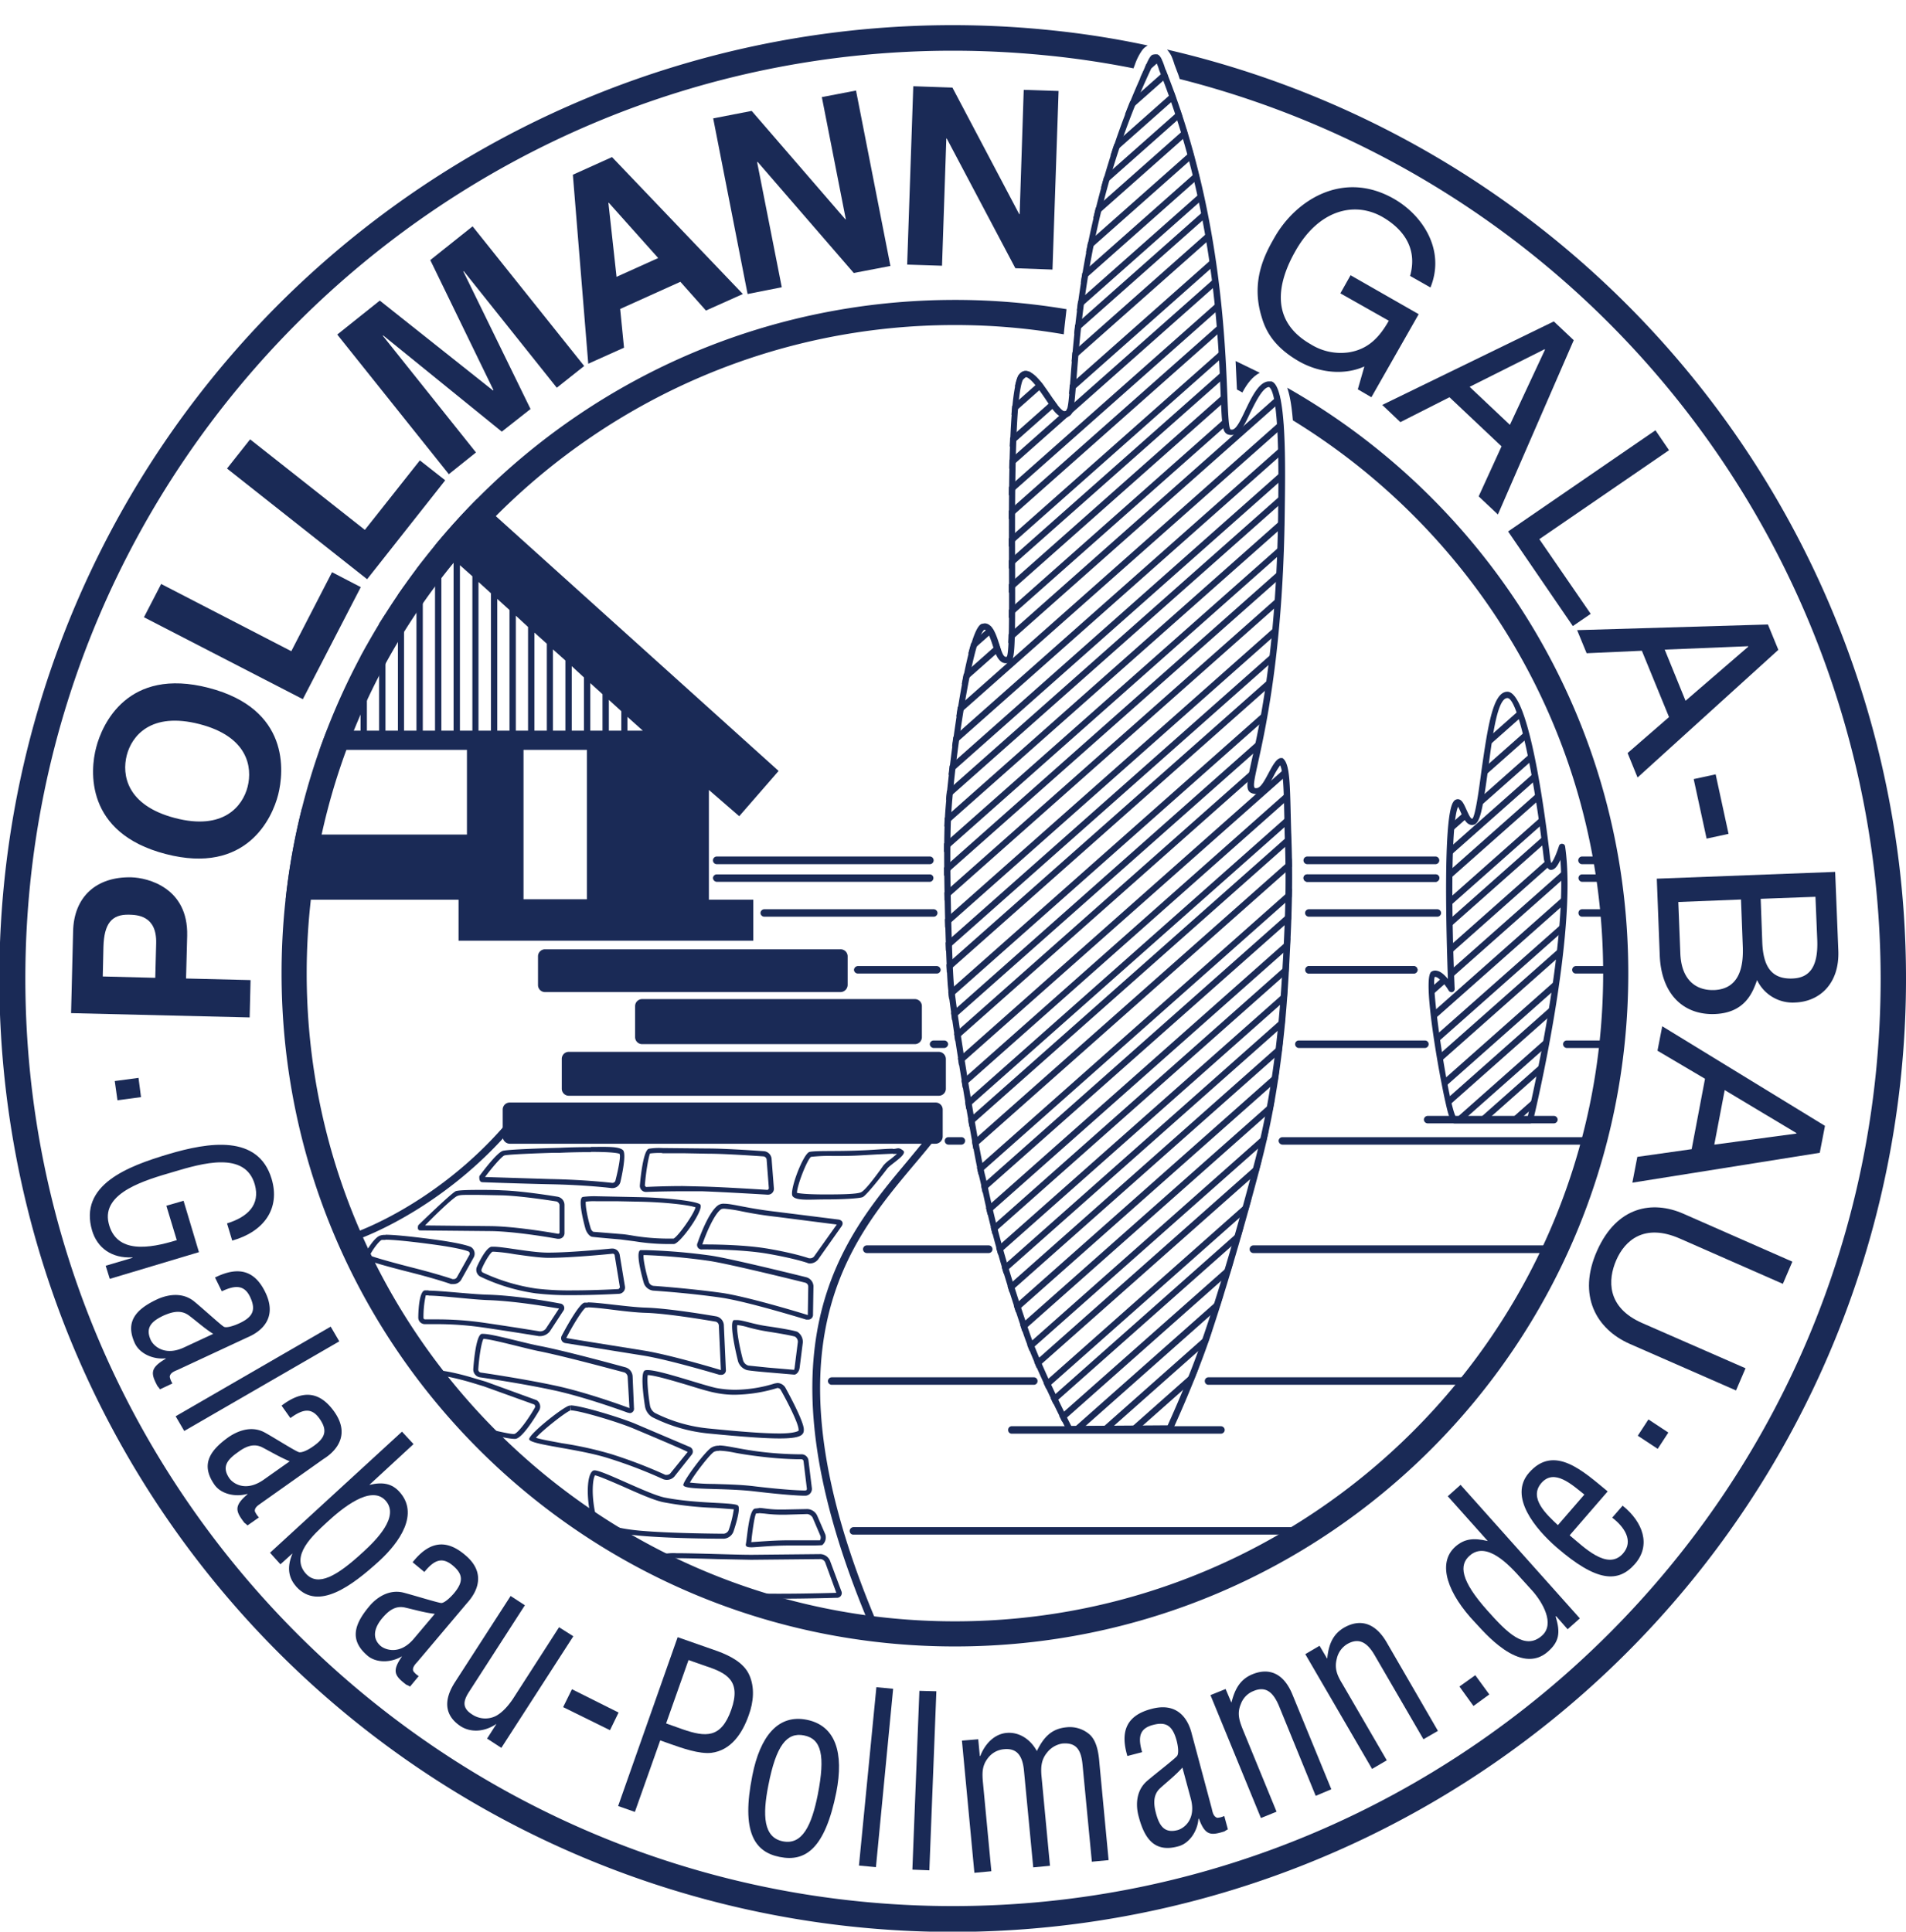 <svg id="Ebene_1" data-name="Ebene 1" xmlns="http://www.w3.org/2000/svg" xmlns:xlink="http://www.w3.org/1999/xlink" viewBox="0 0 842.1 853.4"><defs><style>.cls-1{fill:none;}.cls-2{fill:#1a2a56;}.cls-3{clip-path:url(#clip-path);}.cls-4{clip-path:url(#clip-path-2);}</style><clipPath id="clip-path" transform="translate(0 11.2)"><path class="cls-1" d="M570.4,360.2c-.8-22.2-.1-33.9-4-36.5s-7.9,14.5-12,13.1,11.8-33.4,13-120.3c.3-21.7,1-57.7-5.9-59.4-8.6-2.1-13.3,22.9-17.9,21.1S547,99,514.6,18.7c0,0-1.5-6-3.7-5.9a5.2,5.2,0,0,0-1.8.2v0c-1.5.5-3.4,5.9-3.4,5.9-35.9,76.9-31.2,149.3-34.8,151.5s-13.1-23.1-20.3-16.7c-8.4,8-2.8,124-6,125.3s-3.5-16.7-10.9-14.6-15.3,67.5-16.3,85.2.4,62.3,1.2,73.9,11.1,74,13.9,85.1,4.5,25.4,19.6,69.7c5.7,16.6,19.5,43.2,19.5,43.2l46.1-.3s9.6-20.6,16.4-40.4c8.5-25.1,18.1-59.1,23.2-79,5.9-22.9,9.9-48.6,11.8-79.8,1.7-29,2-44.1,1.4-61.8"/></clipPath><clipPath id="clip-path-2" transform="translate(0 11.2)"><path class="cls-1" d="M642.7,483.7c-2.8,0-13-62.1-9.5-64.4s8.1,6.4,8.1,6.4-3.2-74.4,1.9-81.8c2.4-3.3,4,8.6,7.5,7.9,5.2-1,5.9-56,15.3-56s17.5,72.4,17.5,72.4,1.2,10.7,6.6-5.2c5.7,38.7-14.2,120.7-14.2,120.7H642.7"/></clipPath></defs><title>logo</title><path class="cls-2" d="M202.6,404.4H332.8V386.3H313.2V337.8l13.4,11.6,17.4-20L210.7,209.3c-6.5,6.5-12.6,13.3-18.5,20.4v81.9h-5.4v-75l-2.8,3.6v71.4h-5.5V247.8l-2.7,3.8v60h-5.5V260.1c-.9,1.4-1.9,2.8-2.8,4.3v47.2h-5.4V273.9l-2.8,5v32.7H144.4c-1.1,2.8-2.2,5.6-3.2,8.5h65.1v37.4H133.5V345.6a288.8,288.8,0,0,0-7.3,40.7h76.4v18.1m74.6-98.9,6.8,6.1h-6.8ZM269,298l5.5,5v8.6H269Zm-8.2-7.4,5.4,4.9v16.1h-5.4Zm-1.5,95.5h-28v-66h28Zm-6.7-103,5.4,5v23.5h-5.4Zm-8.3-7.4,5.5,4.9v31h-5.5Zm-8.2-7.4.6.5,4.9,4.4v38.4h-5.5Zm-8.2-7.5,5.4,5v45.8h-5.4Zm-8.2-7.4,5.4,4.9v53.3h-5.4Zm-8.3-7.5,5.5,5v60.7h-5.5Zm-11,65.7H195V231l5.4,5Zm2.8,0V238.5l5.5,4.9v68.2Z" transform="translate(0 11.2)"/><path class="cls-2" d="M568.7,160.1c1.2,3.4,2,8.2,2.5,14.4,82.2,50.4,137.1,141,137.1,244.3,0,157.9-128.5,286.3-286.4,286.3S135.5,576.7,135.5,418.8,264,132.4,421.9,132.4a283,283,0,0,1,48.1,4.1c.3-3.5.8-7.2,1.2-11.1a296.4,296.4,0,0,0-49.3-4.1c-164.3,0-297.5,133.1-297.5,297.5S257.6,716.2,421.9,716.2,719.4,583.1,719.4,418.8c0-110.9-60.7-207.6-150.7-258.7" transform="translate(0 11.2)"/><path class="cls-2" d="M546.5,160.9l2.4,1.3c2-3.8,4.5-7.1,7.7-8.7l-10.7-5.2q.3,7,.6,12.6" transform="translate(0 11.2)"/><g class="cls-3"><path class="cls-2" d="M407.9,417.2a1.2,1.2,0,0,1-1-.5,1.4,1.4,0,0,1,.1-1.9L572.3,268.4a1.3,1.3,0,0,1,1.9.1,1.4,1.4,0,0,1-.1,2L408.9,416.9A1.7,1.7,0,0,1,407.9,417.2Z" transform="translate(0 11.2)"/><path class="cls-2" d="M407.9,427.3a1.6,1.6,0,0,1-1-.5,1.5,1.5,0,0,1,.1-2L572.3,278.5a1.2,1.2,0,0,1,1.9.1,1.3,1.3,0,0,1-.1,1.9L408.9,426.9A1.3,1.3,0,0,1,407.9,427.3Z" transform="translate(0 11.2)"/><path class="cls-2" d="M407.9,406.6a1.4,1.4,0,0,1-1-.4,1.5,1.5,0,0,1,.1-2L572.3,257.8a1.3,1.3,0,0,1,1.9.1,1.4,1.4,0,0,1-.1,2L408.9,406.3A1.7,1.7,0,0,1,407.9,406.6Z" transform="translate(0 11.2)"/><path class="cls-2" d="M412.6,435.8a1.4,1.4,0,0,1-1-.5,1.4,1.4,0,0,1,.1-2L576.9,287a1.3,1.3,0,0,1,2,.1,1.3,1.3,0,0,1-.1,1.9L413.6,435.4A1.3,1.3,0,0,1,412.6,435.8Z" transform="translate(0 11.2)"/><path class="cls-2" d="M408.2,450.1a1.2,1.2,0,0,1-1-.4,1.4,1.4,0,0,1,.1-2L572.5,301.3a1.4,1.4,0,0,1,1.9,2.1L409.1,449.8A1.4,1.4,0,0,1,408.2,450.1Z" transform="translate(0 11.2)"/><path class="cls-2" d="M410,459a1.2,1.2,0,0,1-1-.5,1.3,1.3,0,0,1,.1-2L574.3,310.2a1.3,1.3,0,0,1,2,.1,1.3,1.3,0,0,1-.2,1.9L410.9,458.6A1.2,1.2,0,0,1,410,459Z" transform="translate(0 11.2)"/><path class="cls-2" d="M421.9,460.7a1.2,1.2,0,0,1-1-.4,1.4,1.4,0,0,1,.1-2L586.2,311.9a1.4,1.4,0,0,1,1.9,2.1L422.8,460.4A1.4,1.4,0,0,1,421.9,460.7Z" transform="translate(0 11.2)"/><path class="cls-2" d="M415.3,477.8a1.6,1.6,0,0,1-1.1-.5,1.3,1.3,0,0,1,.2-1.9L579.6,329a1.3,1.3,0,0,1,1.9.1,1.3,1.3,0,0,1-.1,2L416.2,477.5A1.6,1.6,0,0,1,415.3,477.8Z" transform="translate(0 11.2)"/><path class="cls-2" d="M416.6,487.5a1.2,1.2,0,0,1-1-.4,1.4,1.4,0,0,1,.1-2L580.9,338.7a1.4,1.4,0,1,1,1.8,2.1L417.5,487.2A1.4,1.4,0,0,1,416.6,487.5Z" transform="translate(0 11.2)"/><path class="cls-2" d="M411.7,500.8a1.6,1.6,0,0,1-1-.5,1.5,1.5,0,0,1,.1-2L576.1,351.9a1.4,1.4,0,0,1,1.8,2.1L412.7,500.4A1.8,1.8,0,0,1,411.7,500.8Z" transform="translate(0 11.2)"/><path class="cls-2" d="M416.2,508.3a1.6,1.6,0,0,1-1.1-.5,1.5,1.5,0,0,1,.1-2L580.5,359.4a1.4,1.4,0,0,1,1.8,2.1L417.1,507.9A1.2,1.2,0,0,1,416.2,508.3Z" transform="translate(0 11.2)"/><path class="cls-2" d="M422.8,515.8a1.6,1.6,0,0,1-1.1-.5,1.4,1.4,0,0,1,.2-2L587.1,366.9a1.4,1.4,0,0,1,2,.2,1.3,1.3,0,0,1-.2,1.9L423.7,515.4A1.2,1.2,0,0,1,422.8,515.8Z" transform="translate(0 11.2)"/><path class="cls-2" d="M434.7,635.9a1.2,1.2,0,0,1-1-.5,1.3,1.3,0,0,1,.1-1.9L599,487.1a1.4,1.4,0,0,1,2,.1,1.3,1.3,0,0,1-.2,1.9L435.6,635.5A1.1,1.1,0,0,1,434.7,635.9Z" transform="translate(0 11.2)"/><path class="cls-2" d="M422.3,537.4a1.4,1.4,0,0,1-1-.4,1.4,1.4,0,0,1,.1-2L586.6,388.6a1.4,1.4,0,0,1,1.9,2.1L423.3,537.1A1.7,1.7,0,0,1,422.3,537.4Z" transform="translate(0 11.2)"/><path class="cls-2" d="M419.7,550.2a1.2,1.2,0,0,1-1-.4,1.4,1.4,0,0,1,.1-2L584,401.4a1.4,1.4,0,1,1,1.8,2.1L420.6,549.9A1.4,1.4,0,0,1,419.7,550.2Z" transform="translate(0 11.2)"/><path class="cls-2" d="M416.2,564.7a1.6,1.6,0,0,1-1.1-.5,1.5,1.5,0,0,1,.1-2L580.5,415.8a1.4,1.4,0,0,1,1.8,2.1L417.1,564.3A1.8,1.8,0,0,1,416.2,564.7Z" transform="translate(0 11.2)"/><path class="cls-2" d="M428.1,564.7a1.2,1.2,0,0,1-1-.5,1.3,1.3,0,0,1,.1-2L592.4,415.8a1.4,1.4,0,0,1,2,.2,1.3,1.3,0,0,1-.2,1.9L429,564.3A1.8,1.8,0,0,1,428.1,564.7Z" transform="translate(0 11.2)"/><path class="cls-2" d="M423.7,579.2a1.5,1.5,0,0,1-1.1-.4,1.4,1.4,0,0,1,.2-2L588,430.4a1.4,1.4,0,1,1,1.8,2.1L424.6,578.9A1.6,1.6,0,0,1,423.7,579.2Z" transform="translate(0 11.2)"/><path class="cls-2" d="M426.3,588.1a1.4,1.4,0,0,1-1-.5,1.4,1.4,0,0,1,.1-2L590.6,439.2a1.4,1.4,0,0,1,2,.2,1.4,1.4,0,0,1-.1,1.9L427.3,587.7A1.8,1.8,0,0,1,426.3,588.1Z" transform="translate(0 11.2)"/><path class="cls-2" d="M433.8,592.5a1.6,1.6,0,0,1-1-.5,1.4,1.4,0,0,1,.1-2L598.1,443.7a1.3,1.3,0,0,1,2,.1,1.3,1.3,0,0,1-.1,1.9L434.8,592.1A1.3,1.3,0,0,1,433.8,592.5Z" transform="translate(0 11.2)"/><path class="cls-2" d="M415.3,620.3a1.6,1.6,0,0,1-1.1-.5,1.3,1.3,0,0,1,.2-1.9L579.6,471.5a1.4,1.4,0,0,1,2,.1,1.4,1.4,0,0,1-.2,2L416.2,619.9A1.2,1.2,0,0,1,415.3,620.3Z" transform="translate(0 11.2)"/><path class="cls-2" d="M432.5,615.4a1.2,1.2,0,0,1-1-.4,1.4,1.4,0,0,1,.1-2L596.8,466.6a1.4,1.4,0,0,1,2,.1,1.5,1.5,0,0,1-.1,2L433.4,615.1A1.4,1.4,0,0,1,432.5,615.4Z" transform="translate(0 11.2)"/><path class="cls-2" d="M447.1,615.4a1.5,1.5,0,0,1-1.1-.4,1.4,1.4,0,0,1,.2-2L611.4,466.6a1.3,1.3,0,0,1,1.9.1,1.3,1.3,0,0,1-.1,2L448,615.1A1.6,1.6,0,0,1,447.1,615.4Z" transform="translate(0 11.2)"/><path class="cls-2" d="M419.7,528a1.2,1.2,0,0,1-1-.5,1.3,1.3,0,0,1,.1-1.9L584,379.2a1.4,1.4,0,0,1,2,.1,1.5,1.5,0,0,1-.1,2L420.6,527.7A1.4,1.4,0,0,1,419.7,528Z" transform="translate(0 11.2)"/><path class="cls-2" d="M443.6,639.3a1.6,1.6,0,0,1-1.1-.5,1.5,1.5,0,0,1,.1-2L607.9,490.5a1.2,1.2,0,0,1,1.9.1,1.3,1.3,0,0,1-.1,1.9L444.5,638.9A1.2,1.2,0,0,1,443.6,639.3Z" transform="translate(0 11.2)"/><path class="cls-2" d="M444.4,649.4a1.4,1.4,0,0,1-1-.4,1.4,1.4,0,0,1,.1-2L608.8,500.6a1.4,1.4,0,0,1,1.9.1,1.4,1.4,0,0,1-.1,2L445.4,649.1A1.7,1.7,0,0,1,444.4,649.4Z" transform="translate(0 11.2)"/><path class="cls-2" d="M455.5,650.8a1.6,1.6,0,0,1-1.1-.5,1.4,1.4,0,0,1,.2-2L619.8,501.9a1.3,1.3,0,0,1,1.9.2,1.2,1.2,0,0,1-.1,1.9L456.4,650.4A1.8,1.8,0,0,1,455.5,650.8Z" transform="translate(0 11.2)"/><path class="cls-2" d="M462.1,656.1a1.2,1.2,0,0,1-1-.5,1.4,1.4,0,0,1,.1-2L626.4,507.2a1.4,1.4,0,0,1,2,.2,1.4,1.4,0,0,1-.1,1.9L463,655.7A1.5,1.5,0,0,1,462.1,656.1Z" transform="translate(0 11.2)"/><path class="cls-2" d="M361.9,148.5a1.2,1.2,0,0,1-1-.4,1.4,1.4,0,0,1,.1-2L526.2-.3a1.5,1.5,0,0,1,2,.1,1.5,1.5,0,0,1-.1,2L362.8,148.2A1.4,1.4,0,0,1,361.9,148.5Z" transform="translate(0 11.2)"/><path class="cls-2" d="M361.9,158.6a1.2,1.2,0,0,1-1-.5,1.3,1.3,0,0,1,.1-1.9L526.2,9.8a1.4,1.4,0,0,1,2,.1,1.5,1.5,0,0,1-.1,2L362.8,158.2A1.1,1.1,0,0,1,361.9,158.6Z" transform="translate(0 11.2)"/><path class="cls-2" d="M361.9,138a1.2,1.2,0,0,1-1-.5,1.4,1.4,0,0,1,.1-2L526.2-10.9a1.5,1.5,0,0,1,2,.1,1.5,1.5,0,0,1-.1,2L362.8,137.6A1.5,1.5,0,0,1,361.9,138Z" transform="translate(0 11.2)"/><path class="cls-2" d="M366.6,167.1a1.6,1.6,0,0,1-1.1-.5,1.3,1.3,0,0,1,.2-1.9L530.9,18.3a1.4,1.4,0,1,1,1.8,2.1L367.5,166.8Z" transform="translate(0 11.2)"/><path class="cls-2" d="M362.2,181.5a1.6,1.6,0,0,1-1.1-.5,1.5,1.5,0,0,1,.1-2L526.5,32.7a1.3,1.3,0,1,1,1.8,2L363.1,181.1A1.2,1.2,0,0,1,362.2,181.5Z" transform="translate(0 11.2)"/><path class="cls-2" d="M363.9,190.3a1.6,1.6,0,0,1-1-.5,1.4,1.4,0,0,1,.1-1.9L528.3,41.5a1.3,1.3,0,0,1,1.9.1,1.4,1.4,0,0,1-.1,2L364.9,190A1.7,1.7,0,0,1,363.9,190.3Z" transform="translate(0 11.2)"/><path class="cls-2" d="M375.9,192.1a1.6,1.6,0,0,1-1.1-.5,1.5,1.5,0,0,1,.1-2L540.2,43.2a1.4,1.4,0,0,1,1.8,2.1L376.8,191.7A1.2,1.2,0,0,1,375.9,192.1Z" transform="translate(0 11.2)"/><path class="cls-2" d="M369.2,209.1a1.4,1.4,0,0,1-1-.4,1.4,1.4,0,0,1,.1-2L533.6,60.3a1.3,1.3,0,0,1,1.9.1,1.4,1.4,0,0,1-.1,2L370.2,208.8A1.7,1.7,0,0,1,369.2,209.1Z" transform="translate(0 11.2)"/><path class="cls-2" d="M370.6,218.9a1.6,1.6,0,0,1-1.1-.5,1.5,1.5,0,0,1,.1-2L534.9,70a1.4,1.4,0,0,1,1.8,2.1L371.5,218.5A1.8,1.8,0,0,1,370.6,218.9Z" transform="translate(0 11.2)"/><path class="cls-2" d="M374.1,225a1.5,1.5,0,0,1-1.1-.4,1.4,1.4,0,0,1,.2-2L538.4,76.2a1.4,1.4,0,1,1,1.8,2.1L375,224.7Z" transform="translate(0 11.2)"/><path class="cls-2" d="M370.1,239.6a1.4,1.4,0,0,1-1-.5,1.3,1.3,0,0,1,.1-1.9L534.4,90.8a1.4,1.4,0,0,1,2,.1,1.5,1.5,0,0,1-.1,2L371,239.3A1.4,1.4,0,0,1,370.1,239.6Z" transform="translate(0 11.2)"/><path class="cls-2" d="M376.7,247.1a1.2,1.2,0,0,1-1-.5,1.3,1.3,0,0,1,.1-1.9L541,98.3a1.4,1.4,0,1,1,1.9,2.1L377.7,246.8A1.7,1.7,0,0,1,376.7,247.1Z" transform="translate(0 11.2)"/><path class="cls-2" d="M413.8,345.6a1.6,1.6,0,0,1-1-.5,1.4,1.4,0,0,1,.1-2L578.1,196.8a1.4,1.4,0,0,1,2,.1,1.3,1.3,0,0,1-.1,1.9L414.8,345.2A1.3,1.3,0,0,1,413.8,345.6Z" transform="translate(0 11.2)"/><path class="cls-2" d="M376.3,268.7a1.2,1.2,0,0,1-1-.4,1.4,1.4,0,0,1,.1-2L540.6,119.9a1.4,1.4,0,0,1,2,.2,1.3,1.3,0,0,1-.2,1.9L377.2,268.4A1.4,1.4,0,0,1,376.3,268.7Z" transform="translate(0 11.2)"/><path class="cls-2" d="M373.7,281.6a1.6,1.6,0,0,1-1.1-.5,1.5,1.5,0,0,1,.1-2L538,132.7a1.4,1.4,0,0,1,1.8,2.1L374.6,281.2A1.8,1.8,0,0,1,373.7,281.6Z" transform="translate(0 11.2)"/><path class="cls-2" d="M385.6,283.2a1.6,1.6,0,0,1-1.1-.5,1.4,1.4,0,0,1,.1-1.9L549.9,134.4a1.3,1.3,0,1,1,1.8,2L386.5,282.8A1.2,1.2,0,0,1,385.6,283.2Z" transform="translate(0 11.2)"/><path class="cls-2" d="M382,296a1.6,1.6,0,0,1-1-.5,1.4,1.4,0,0,1,.1-1.9L546.4,147.2a1.3,1.3,0,0,1,1.9.1,1.4,1.4,0,0,1-.1,2L383,295.6A1.3,1.3,0,0,1,382,296Z" transform="translate(0 11.2)"/><path class="cls-2" d="M377.6,310.6a1.4,1.4,0,0,1-1-.5,1.4,1.4,0,0,1,.1-2L541.9,161.7a1.4,1.4,0,0,1,2,.2,1.3,1.3,0,0,1-.1,1.9L378.6,310.2A1.8,1.8,0,0,1,377.6,310.6Z" transform="translate(0 11.2)"/><path class="cls-2" d="M380.3,319.4a1.6,1.6,0,0,1-1.1-.5,1.3,1.3,0,0,1,.2-1.9L544.6,170.6a1.4,1.4,0,1,1,1.8,2.1L381.2,319A1.2,1.2,0,0,1,380.3,319.4Z" transform="translate(0 11.2)"/><path class="cls-2" d="M413.8,300.4a1.6,1.6,0,0,1-1-.5,1.4,1.4,0,0,1,.1-1.9L578.1,151.6a1.4,1.4,0,0,1,1.9,2.1L414.8,300.1A1.7,1.7,0,0,1,413.8,300.4Z" transform="translate(0 11.2)"/><path class="cls-2" d="M418.7,308.3a1.2,1.2,0,0,1-1-.4,1.4,1.4,0,0,1,.1-2L583,159.5a1.4,1.4,0,0,1,1.9,2.1L419.6,308A1.4,1.4,0,0,1,418.7,308.3Z" transform="translate(0 11.2)"/><path class="cls-2" d="M410.8,326.9a1.6,1.6,0,0,1-1.1-.5,1.4,1.4,0,0,1,.1-1.9L575.1,178.1a1.3,1.3,0,0,1,1.9.1,1.4,1.4,0,0,1-.1,2L411.7,326.6A1.6,1.6,0,0,1,410.8,326.9Z" transform="translate(0 11.2)"/><path class="cls-2" d="M401,346.8a1.6,1.6,0,0,1-1-.5,1.4,1.4,0,0,1,.1-2L565.3,197.9a1.4,1.4,0,0,1,2,.2,1.3,1.3,0,0,1-.1,1.9L402,346.4A1.3,1.3,0,0,1,401,346.8Z" transform="translate(0 11.2)"/><path class="cls-2" d="M373.7,259.3a1.5,1.5,0,0,1-1.1-.4,1.5,1.5,0,0,1,.1-2L538,110.5a1.3,1.3,0,0,1,1.9.1,1.4,1.4,0,0,1-.1,2L374.6,259A1.6,1.6,0,0,1,373.7,259.3Z" transform="translate(0 11.2)"/><path class="cls-2" d="M413.4,356.9a1.2,1.2,0,0,1-1-.4,1.4,1.4,0,0,1,.1-2L577.7,208.1a1.4,1.4,0,0,1,1.9,2.1L414.3,356.6A1.4,1.4,0,0,1,413.4,356.9Z" transform="translate(0 11.2)"/><path class="cls-2" d="M408.6,372.4a1.6,1.6,0,0,1-1.1-.5,1.5,1.5,0,0,1,.1-2L572.9,223.6a1.3,1.3,0,1,1,1.8,2L409.5,372A1.2,1.2,0,0,1,408.6,372.4Z" transform="translate(0 11.2)"/><path class="cls-2" d="M409.4,382.1a1.6,1.6,0,0,1-1-.5,1.3,1.3,0,0,1,.1-1.9L573.7,233.3a1.4,1.4,0,0,1,1.9,2.1L410.4,381.7A1.3,1.3,0,0,1,409.4,382.1Z" transform="translate(0 11.2)"/><path class="cls-2" d="M416.1,387.4a1.6,1.6,0,0,1-1.1-.5,1.4,1.4,0,0,1,.1-1.9L580.4,238.6a1.3,1.3,0,1,1,1.8,2L417,387A1.2,1.2,0,0,1,416.1,387.4Z" transform="translate(0 11.2)"/></g><path class="cls-2" d="M510.4,15.6a16.8,16.8,0,0,1,1.7,4.1c23.7,59.1,26.1,116,27.2,143.4.6,14.1.7,16.6,3.3,17.7l1,.2h.5c3.6,0,5.6-4.1,8.3-9.9,2.1-4.2,5.5-11.3,8.3-11.3,4.7,3,4.2,40.9,4,55.1v1.6c-.8,58.8-8.1,92.3-11.7,108.3-2.2,10.2-3,13.7.6,14.6l1,.2h.4c3.5,0,5.6-3.8,7.7-7.9a35.8,35.8,0,0,1,2.9-4.8c1.4,2.9,1.6,11.9,1.8,21.3.1,3.6.1,7.6.3,12.1.6,18.5.3,34-1.4,61.5-1.8,29.6-5.6,55.6-11.7,79.3s-15.1,55.3-23.2,78.8c-5.5,16.3-13.1,33.3-15.5,38.6l-42.6.3c-3-5.9-13.8-27.5-18.5-41.4-11.9-34.6-15.4-50.8-17.8-61.5-.6-3-1.2-5.6-1.8-8-2.8-10.9-12.9-73.3-13.8-84.6s-2.1-56-1.2-73.6c1.2-23.4,9.3-78.6,14.7-82.7,1.5,0,3.1,5.1,3.9,7.6s2.3,7.2,5.5,7.2h.8l.5-.2c2.7-1.1,3-1.2,2.9-42-.1-27.6-.3-79.1,3.9-83.8.4-.4.6-.4.7-.4,2.2,0,6.5,6.3,8.8,9.7,3.3,4.9,5.5,8.2,8.5,8.2l1.2-.2.7-.4c2.1-1.2,2.3-3.6,3.3-16.4,2-25.8,6-79.4,32.7-136.5.7-1.8,1.7-3.9,1.8-4.2h.4m.5-2.8h0a5.2,5.2,0,0,0-1.8.2v0c-1.5.5-3.4,5.9-3.4,5.9-35.9,76.9-31.2,149.3-34.8,151.4l-.5.2c-3.5,0-10.9-17.8-17.3-17.8a3.6,3.6,0,0,0-2.5,1c-8.4,8-2.8,124-6,125.3h-.3c-2.8,0-3.4-14.8-9.4-14.8l-1.2.2c-7.3,2.1-15.3,67.5-16.3,85.2s.4,62.3,1.2,73.9,11.1,74,13.9,85.1,4.5,25.4,19.6,69.7c5.7,16.6,19.5,43.2,19.5,43.2l46.1-.3s9.6-20.6,16.4-40.4c8.5-25.1,18.1-59.1,23.2-79,5.9-22.9,9.9-48.6,11.8-79.8,1.7-29,2-44.1,1.4-61.8-.8-22.2-.1-33.9-4-36.5h-.6c-3.9,0-7.2,13.3-10.9,13.3h-.5c-3.7-1,11.8-33.4,13-120.3.3-21.7,1-57.7-5.9-59.4h-1c-7.7,0-12.1,21.3-16.4,21.3h-.5c-3.6-1.4,3.4-79.2-29-159.5C514.6,18.7,513.1,12.8,510.9,12.8Z" transform="translate(0 11.2)"/><path class="cls-2" d="M410.8,370.6H316.7a1.7,1.7,0,1,1,0-3.4h94.1a1.7,1.7,0,0,1,0,3.4Z" transform="translate(0 11.2)"/><path class="cls-2" d="M634.2,370.6H577.6a1.7,1.7,0,0,1,0-3.4h56.6a1.7,1.7,0,0,1,0,3.4Z" transform="translate(0 11.2)"/><path class="cls-2" d="M711.7,370.6H699a1.7,1.7,0,0,1,0-3.4h12.7a1.7,1.7,0,0,1,0,3.4Z" transform="translate(0 11.2)"/><path class="cls-2" d="M410.8,378.4H316.7a1.8,1.8,0,0,1-1.7-1.7,1.7,1.7,0,0,1,1.7-1.6h94.1a1.6,1.6,0,0,1,1.6,1.6A1.7,1.7,0,0,1,410.8,378.4Z" transform="translate(0 11.2)"/><path class="cls-2" d="M634.2,378.4H577.6a1.7,1.7,0,0,1-1.7-1.7,1.6,1.6,0,0,1,1.7-1.6h56.6a1.6,1.6,0,0,1,1.7,1.6A1.7,1.7,0,0,1,634.2,378.4Z" transform="translate(0 11.2)"/><path class="cls-2" d="M714.3,378.4H699a1.7,1.7,0,0,1-1.6-1.7,1.6,1.6,0,0,1,1.6-1.6h15.3a1.6,1.6,0,0,1,1.6,1.6A1.7,1.7,0,0,1,714.3,378.4Z" transform="translate(0 11.2)"/><path class="cls-2" d="M635,393.8H578.3a1.7,1.7,0,0,1-1.7-1.6,1.7,1.7,0,0,1,1.7-1.7H635a1.7,1.7,0,0,1,1.7,1.7A1.7,1.7,0,0,1,635,393.8Z" transform="translate(0 11.2)"/><path class="cls-2" d="M412.5,393.8H337.7a1.7,1.7,0,0,1-1.7-1.6,1.7,1.7,0,0,1,1.7-1.7h74.8a1.7,1.7,0,0,1,1.7,1.7A1.7,1.7,0,0,1,412.5,393.8Z" transform="translate(0 11.2)"/><path class="cls-2" d="M714.3,393.8H699a1.6,1.6,0,0,1-1.6-1.6,1.6,1.6,0,0,1,1.6-1.7h15.3a1.6,1.6,0,0,1,1.6,1.7A1.6,1.6,0,0,1,714.3,393.8Z" transform="translate(0 11.2)"/><path class="cls-2" d="M413.9,418.9H379a1.7,1.7,0,0,1-1.7-1.6,1.8,1.8,0,0,1,1.7-1.7h34.9a1.8,1.8,0,0,1,1.7,1.7A1.7,1.7,0,0,1,413.9,418.9Z" transform="translate(0 11.2)"/><path class="cls-2" d="M624.6,418.9H578.3a1.6,1.6,0,0,1-1.6-1.6,1.7,1.7,0,0,1,1.6-1.7h46.3a1.8,1.8,0,0,1,1.7,1.7A1.7,1.7,0,0,1,624.6,418.9Z" transform="translate(0 11.2)"/><path class="cls-2" d="M624.6,418.9H578.3a1.6,1.6,0,0,1-1.6-1.6,1.7,1.7,0,0,1,1.6-1.7h46.3a1.8,1.8,0,0,1,1.7,1.7A1.7,1.7,0,0,1,624.6,418.9Z" transform="translate(0 11.2)"/><path class="cls-2" d="M715.8,418.9H696.2a1.6,1.6,0,0,1-1.6-1.6,1.7,1.7,0,0,1,1.6-1.7h19.6a1.8,1.8,0,0,1,1.7,1.7A1.7,1.7,0,0,1,715.8,418.9Z" transform="translate(0 11.2)"/><path class="cls-2" d="M417.2,451.8h-4.7a1.8,1.8,0,0,1-1.7-1.7,1.7,1.7,0,0,1,1.7-1.6h4.7a1.7,1.7,0,0,1,1.7,1.6A1.8,1.8,0,0,1,417.2,451.8Z" transform="translate(0 11.2)"/><path class="cls-2" d="M629.6,451.8H573.9a1.7,1.7,0,0,1-1.7-1.7,1.6,1.6,0,0,1,1.7-1.6h55.7a1.6,1.6,0,0,1,1.6,1.6A1.7,1.7,0,0,1,629.6,451.8Z" transform="translate(0 11.2)"/><path class="cls-2" d="M686.5,485.1H630.8a1.7,1.7,0,0,1-1.7-1.7,1.7,1.7,0,0,1,1.7-1.6h55.7a1.7,1.7,0,0,1,1.7,1.6A1.7,1.7,0,0,1,686.5,485.1Z" transform="translate(0 11.2)"/><path class="cls-2" d="M712.7,451.8H692.2a1.7,1.7,0,0,1-1.6-1.7,1.6,1.6,0,0,1,1.6-1.6h20.5a1.7,1.7,0,0,1,1.7,1.6A1.8,1.8,0,0,1,712.7,451.8Z" transform="translate(0 11.2)"/><path class="cls-2" d="M424.8,494.5H419a1.7,1.7,0,0,1-1.6-1.7,1.6,1.6,0,0,1,1.6-1.6h5.8a1.6,1.6,0,0,1,1.6,1.6A1.7,1.7,0,0,1,424.8,494.5Z" transform="translate(0 11.2)"/><path class="cls-2" d="M703.4,494.5H566.6a1.8,1.8,0,0,1-1.7-1.7,1.7,1.7,0,0,1,1.7-1.6H703.4a1.6,1.6,0,0,1,1.6,1.6A1.7,1.7,0,0,1,703.4,494.5Z" transform="translate(0 11.2)"/><path class="cls-2" d="M436.8,542.4H383a1.7,1.7,0,0,1,0-3.4h53.8a1.7,1.7,0,0,1,0,3.4Z" transform="translate(0 11.2)"/><path class="cls-2" d="M456.8,600.6H367.5a1.7,1.7,0,0,1-1.7-1.6,1.7,1.7,0,0,1,1.7-1.7h89.3a1.6,1.6,0,0,1,1.6,1.7A1.6,1.6,0,0,1,456.8,600.6Z" transform="translate(0 11.2)"/><path class="cls-2" d="M539.4,622.2H447.1a1.6,1.6,0,0,1-1.7-1.6,1.6,1.6,0,0,1,1.7-1.7h92.3a1.7,1.7,0,0,1,1.7,1.7A1.7,1.7,0,0,1,539.4,622.2Z" transform="translate(0 11.2)"/><path class="cls-2" d="M574.1,666.8h-197a1.6,1.6,0,0,1-1.7-1.6,1.7,1.7,0,0,1,1.7-1.7h197a1.7,1.7,0,0,1,1.6,1.7A1.6,1.6,0,0,1,574.1,666.8Z" transform="translate(0 11.2)"/><path class="cls-2" d="M652.4,600.6H534a1.6,1.6,0,0,1-1.7-1.6,1.6,1.6,0,0,1,1.7-1.7H652.4A1.6,1.6,0,0,1,654,599,1.6,1.6,0,0,1,652.4,600.6Z" transform="translate(0 11.2)"/><path class="cls-2" d="M686.5,542.4H553.8a1.7,1.7,0,0,1,0-3.4H686.5a1.7,1.7,0,1,1,0,3.4Z" transform="translate(0 11.2)"/><path class="cls-2" d="M634.3,378.4H577.6a1.8,1.8,0,0,1-1.7-1.7,1.7,1.7,0,0,1,1.7-1.6h56.7a1.6,1.6,0,0,1,1.6,1.6A1.7,1.7,0,0,1,634.3,378.4Z" transform="translate(0 11.2)"/><path class="cls-2" d="M152.4,538.2a1.7,1.7,0,0,1-1.6-1.2,1.8,1.8,0,0,1,1.2-2.1c11-3,45.7-18.3,73.6-52a1.6,1.6,0,0,1,2.5,2.1c-28.4,34.4-63.9,50-75.3,53.1Z" transform="translate(0 11.2)"/><path class="cls-2" d="M385.7,707.9a1.7,1.7,0,0,1-1.5-1.1c-52-123-12.3-170.4,16.7-205,3.2-3.9,6.4-7.7,9.3-11.4a1.6,1.6,0,0,1,2.3-.3,1.8,1.8,0,0,1,.3,2.4c-2.9,3.7-6.1,7.5-9.4,11.4-28.4,33.9-67.3,80.4-16.1,201.6a1.7,1.7,0,0,1-.9,2.2Z" transform="translate(0 11.2)"/><path class="cls-2" d="M211.6,516.7l10.3.2c9.3.3,23.9,2.7,24,2.7a2,2,0,0,1,1.3,1.5v12.5l-.5.3c-.7-.1-17.7-3.2-29.6-3.4l-29.3-.3c5.9-6.1,12.7-12.4,14.2-13s2.7-.5,9.6-.5m0-2.2c-4.5,0-8.5.1-10.1.5s-16.7,15.1-16.7,15.1-.8,2.3.9,2.3l31.4.3c11.8.2,29.2,3.4,29.2,3.4h.5a2.5,2.5,0,0,0,2.6-2.6V521.1a3.7,3.7,0,0,0-3.1-3.6s-14.8-2.5-24.3-2.8C218.7,514.5,215,514.5,211.6,514.5Z" transform="translate(0 11.2)"/><path class="cls-2" d="M261.1,495.5v2.2c8.8,0,11.6.5,12.5.8s-.4,6.9-1.7,11.9a1.4,1.4,0,0,1-1.4,1h0c-.1,0-11.4-1.4-27.5-1.7l-28.7-.9c3.2-4.3,7.3-9,8.5-9.5s15-1,21.9-1.2h2.7c4-.2,9-.3,13.7-.3v-2.2m0,0c-4.7,0-9.8.1-13.8.3-7.7.2-22.2.7-25,1.3s-10.5,11.2-10.5,11.2-.4,2.6,1.3,2.7c0,0,15.9.6,29.9.9,16.1.3,27.2,1.7,27.2,1.7h.4a3.6,3.6,0,0,0,3.5-2.7s3-12.4,1.1-14.1S268,495.5,261.1,495.5Z" transform="translate(0 11.2)"/><path class="cls-2" d="M292.6,498.3H302l10.7.2c8.5,0,24.5,1.2,24.7,1.2a1.6,1.6,0,0,1,1.3,1.3l1,12.9-.5.6c-.2,0-18.2-1.2-28.9-1.5l-8.6-.2c-8.8,0-16.1.4-16.3.4l-.5-.6c.5-6.6,1.8-13.4,2.3-14.2a33.6,33.6,0,0,1,5.4-.2m0-2.2a27.8,27.8,0,0,0-5.9.3c-2.8.7-4,16.2-4,16.2a2.7,2.7,0,0,0,2.7,2.9h.2s7.2-.3,16.1-.3h8.5c10.8.4,28.8,1.5,28.8,1.5h.2a2.6,2.6,0,0,0,2.7-3l-1-12.8a3.7,3.7,0,0,0-3.3-3.4s-16.2-1.2-24.9-1.2Z" transform="translate(0 11.2)"/><path class="cls-2" d="M394.5,498.6h1.8l-2.8,2.3a15.8,15.8,0,0,0-3.2,2.8l-1.4,2c-1.7,2.3-6.7,9.2-8.6,9.9s-7.1.9-15.4.9-11.4-.4-12.8-.7c.1-3.5,4.5-14.6,6.2-15.9a72.1,72.1,0,0,1,9.8-.4c3.3,0,7.1,0,11-.2l8.7-.5,6.7-.3m0-2.2c-3.5,0-8.7.6-15.5.8-9.5.4-18.5,0-21.3.6s-9.2,17.5-7.5,19.6,7.6,1.4,14.7,1.4,14.6-.4,16.2-1,9.4-10.6,10.9-12.6,9.2-6.3,7-8S396.6,496.4,394.5,496.4Z" transform="translate(0 11.2)"/><path class="cls-2" d="M263.4,519.5h9.3l10,.2c10.1.2,21.1,1.3,24.6,2.5-.9,3.3-7.7,12.8-9.7,13.8h-3.7a97.4,97.4,0,0,1-13.1-1.1c-1.8-.3-4.6-.8-6.4-.9L262.1,533a2.9,2.9,0,0,1-1.2-1.8c-1.4-4.7-2.3-9.7-2.1-11.5a27,27,0,0,1,4.6-.2m0-2.2a38.9,38.9,0,0,0-5.9.3c-2.7.7,1.2,14.2,1.2,14.2.5,1.6,1.8,3.2,2.8,3.4s12.7,1.2,12.7,1.2l6.2.8a91.1,91.1,0,0,0,13.5,1.2h3.9c2.9-.3,14-16,11.4-17.6s-16.6-2.9-26.5-3.1Z" transform="translate(0 11.2)"/><path class="cls-2" d="M320,522.8a59.2,59.2,0,0,1,6.9,1c3.9.8,9.1,1.8,16.3,2.6l26.5,3.4L359.6,544a2.3,2.3,0,0,1-1.9.7h-.3c-.3-.1-6.1-2.2-18.5-4.3-9.7-1.6-22-1.8-26.9-1.8h-1.7c1.6-4.8,5.2-13.2,8.1-15.4.2-.2.6-.4,1.6-.4m0-2.2a4.3,4.3,0,0,0-2.9.8c-4.6,3.5-8.9,16.5-8.9,16.5a2,2,0,0,0,2.1,2.9H312c4.5,0,16.9.2,26.6,1.8,12.3,2.1,18,4.1,18,4.1a2.8,2.8,0,0,0,1.3.3,4.7,4.7,0,0,0,3.5-1.7l10.4-14.7c1-1.4.4-2.7-1.3-3l-27.1-3.4C330.2,522.7,323.7,520.6,320,520.6Z" transform="translate(0 11.2)"/><path class="cls-2" d="M285.3,543.3a268.1,268.1,0,0,1,28.3,2.6c9.2,1.4,41.9,9.5,42.2,9.6a1.8,1.8,0,0,1,1.3,1.7l-.2,12.6c-1.1-.4-26.3-8.1-38-9.8-14.3-2-30-3.1-30.1-3.1a2.5,2.5,0,0,1-2.1-1.6c-1.5-4.9-2.5-10-2.4-12h1m0-2.2H283c-2.7.7,1.5,14.7,1.5,14.7a5,5,0,0,0,4.1,3.2s15.6,1,30,3.1c11.7,1.7,37.6,9.7,37.6,9.7h.8a2.1,2.1,0,0,0,2.2-2.3l.2-12.5a4.3,4.3,0,0,0-3.1-3.9s-32.9-8.2-42.4-9.6A259.7,259.7,0,0,0,285.3,541.1Z" transform="translate(0 11.2)"/><path class="cls-2" d="M218.2,541.8a76.6,76.6,0,0,1,9.1,1.1c5.1.7,11,1.6,15.1,1.6,10.3,0,27.3-1.7,28.1-1.8s1.1.4,1.1.9l2.3,14-.6.7c-.1,0-10.3.6-20.5.6a122.3,122.3,0,0,1-15.8-.8,84.3,84.3,0,0,1-23.7-7.1,1.2,1.2,0,0,1-.5-1.5c1.5-3.6,3.9-7.3,4.8-7.7h.6m0-2.2h-1.1c-2.8.6-6.4,8.9-6.4,8.9a3.4,3.4,0,0,0,1.5,4.3,83.9,83.9,0,0,0,24.5,7.4,126.1,126.1,0,0,0,16.1.8c10.4,0,20.7-.6,20.7-.6a2.8,2.8,0,0,0,2.6-3.3l-2.3-13.9a3.3,3.3,0,0,0-3.3-2.8h-.3s-17.5,1.8-27.8,1.8C235.3,542.3,222.6,539.6,218.2,539.6Z" transform="translate(0 11.2)"/><path class="cls-2" d="M170.3,536.5c5.5,0,18.1,1.7,21.8,2.2,12.3,1.7,14.9,3,14.9,3a1.1,1.1,0,0,1,.4,1.5l-5.6,10a1.7,1.7,0,0,1-1.6.7h-.3c-.2-.1-5.7-2-17-4.9-15.7-4-18.8-5.3-19-5.3l-.8,2,.6-2.9c1.6-2.9,4.1-6,5-6.2h1.6m0-2.2a5.6,5.6,0,0,0-2.1.2c-2.8.6-6.5,7.3-6.5,7.3a2.7,2.7,0,0,0,1.4,3.9s3,1.3,19.3,5.4c11.3,2.9,16.8,4.9,16.8,4.9h1.2a3.9,3.9,0,0,0,3.3-1.8l5.6-10a3.5,3.5,0,0,0-1.1-4.5s-2-1.4-15.7-3.3C185.9,535.6,175.2,534.3,170.3,534.3Z" transform="translate(0 11.2)"/><path class="cls-2" d="M189.4,561.2c2.8,0,8.3.5,13.6,1s9.7.9,13,1c13.6.5,30.3,3.7,31,3.7h0l-5.9,9a3.3,3.3,0,0,1-2.6,1.1h0s-12.8-2.1-24.6-3.8a143.8,143.8,0,0,0-21.2-1.5h-4.9a.7.7,0,0,1-.7-.8,44.4,44.4,0,0,1,1-9.8h1.3m0-2.2h-1.8c-2.8.7-2.8,11.9-2.8,11.9a2.9,2.9,0,0,0,3,3h4.9a142.8,142.8,0,0,1,20.9,1.5c11.7,1.7,24.5,3.8,24.5,3.8h.6a5.5,5.5,0,0,0,4.3-2.2l5.9-9a2,2,0,0,0-1.4-3.2s-17.2-3.4-31.4-3.9C209.2,560.7,194.8,559,189.4,559Z" transform="translate(0 11.2)"/><path class="cls-2" d="M259.7,566.4c2.3,0,6.8.5,11.5,1.1s10.2,1.2,13.9,1.3c10.8.3,30.9,3.9,31.1,3.9a1.9,1.9,0,0,1,1.4,1.6l.9,19.8c-.9-.3-22.2-6.7-33.9-8.6-22.4-3.6-34.4-5.5-34.4-5.6,3-5.9,7.3-12.7,8.6-13.4h.9m0-2.2h-1.5c-2.8.7-10,14.6-10,14.6a2.2,2.2,0,0,0,1.7,3.3l34.4,5.5c11.6,1.9,33.6,8.5,33.6,8.5h.8a2,2,0,0,0,2-2.3l-.9-19.8a4.2,4.2,0,0,0-3.2-3.7s-20.4-3.6-31.5-3.9C278.1,566.3,264.6,564.2,259.7,564.2Z" transform="translate(0 11.2)"/><path class="cls-2" d="M325.7,574.2a25.7,25.7,0,0,1,4.8,1,81.3,81.3,0,0,0,8.8,1.9c9.7,1.5,11.9,2.2,11.9,2.2h0a2.7,2.7,0,0,1,1.3,2.4l-1.4,11.1c0,.7-.4,1.1-.1,1.2l-11.7-1-8.7-.9a3.5,3.5,0,0,1-2.3-2.3c-1.6-5.9-2.9-13.1-2.6-15.6m-.2-2.2h-1.2c-2.7.7,1.8,18.3,1.8,18.3a5.9,5.9,0,0,0,3.9,3.8s.9.3,9.1,1l11.7,1h.1c1.1,0,2.2-1.4,2.4-3.1l1.4-11.1a5.3,5.3,0,0,0-2.4-4.7s-1.2-.7-12.7-2.4C332.8,573.9,328.4,572,325.5,572Z" transform="translate(0 11.2)"/><path class="cls-2" d="M213.6,580.3c2.5.1,9.3,1.8,15.4,3.3,3.7.9,7.2,1.8,9.9,2.3,12.6,2.6,36.6,9.2,36.9,9.2a2.4,2.4,0,0,1,1.5,1.9l.8,13.9c-.7-.3-18.2-6.8-32.6-9.9s-32.9-5.8-33.1-5.8a1.4,1.4,0,0,1-1.1-1.3c.4-5.9,1.4-12,2.3-13.6m-.1-2.2h-.7c-2.8.7-3.7,15.6-3.7,15.6a3.5,3.5,0,0,0,3,3.6s18.7,2.7,32.9,5.8,32.3,9.8,32.3,9.8l1,.2a1.9,1.9,0,0,0,1.8-2.2l-.6-14a4.4,4.4,0,0,0-3.1-4s-24.2-6.7-37.1-9.3C232.1,582.3,217.7,578.1,213.5,578.1Z" transform="translate(0 11.2)"/><path class="cls-2" d="M286.2,596.3c3.1.1,11.5,2.6,18.2,4.6,4.5,1.4,8.8,2.7,11.5,3.2a41,41,0,0,0,8.8.9,66.9,66.9,0,0,0,18.8-3,1.8,1.8,0,0,1,1.4.8c2.9,5.1,7.6,14.3,7.9,17.3.1.7,0,.8,0,.8s-1.5,1.2-8.4,1.2-16.2-.7-31.3-2.2a67.1,67.1,0,0,1-23.8-6.9,4.9,4.9,0,0,1-2.1-3.1c-.9-5.2-1.4-11.6-1-13.6m-.1-2.2c-.7,0-1.3.1-1.5.4-1.9,2.2.4,15.8.4,15.8a6.9,6.9,0,0,0,3.2,4.6,70.3,70.3,0,0,0,24.7,7.2c15.4,1.5,25.2,2.2,31.5,2.2,10,0,11-1.7,10.7-4.5-.6-4.5-8.2-18.1-8.2-18.1a4.3,4.3,0,0,0-3.4-1.9l-1.2.2a60.3,60.3,0,0,1-17.6,2.8,46.7,46.7,0,0,1-8.3-.8C309.6,600.5,291.6,594.1,286.1,594.1Z" transform="translate(0 11.2)"/><path class="cls-2" d="M191.7,596.3c5.7,0,16.1,3.2,16.2,3.2l5.9,1.8,22.2,8a1.1,1.1,0,0,1,.3,1.4c-3.3,5.8-7.5,11.2-9,11.6s-13.1-2.5-19.2-4.3a8.7,8.7,0,0,1-3.7-2.5c-.6-.9-5.8-8.1-7.8-10-6.2-5.5-7.2-8.4-7.2-8.8a4.1,4.1,0,0,1,2.3-.4m0-2.2a7,7,0,0,0-3.6.7c-3.6,2.6,5,10.6,7,12.4s7.5,9.6,7.5,9.6a10.6,10.6,0,0,0,4.9,3.4s15.5,4.3,19.8,4.3h.4c3.5-.3,10.6-12.7,10.6-12.7a3.4,3.4,0,0,0-1.2-4.4l-22.5-8.2-6.1-1.8S197.8,594.1,191.7,594.1Z" transform="translate(0 11.2)"/><path class="cls-2" d="M252.1,609.7v2.2c3.8,0,20.5,5,27.5,7.9,11.9,5,24.1,10.2,24.2,10.5l-7.7,9.5a2.3,2.3,0,0,1-1.5.6H294a209.9,209.9,0,0,0-24-9.2,161.5,161.5,0,0,0-21.8-4.8c-4.1-.8-9-1.6-11.4-2.4,3.1-3.5,13.2-11.4,15.1-12l.2-2.2m0,0h-.6c-2.8.7-17.2,12.1-17.7,14.7s21.7,4.2,35.5,8.7a205.7,205.7,0,0,1,23.7,9.1,4.5,4.5,0,0,0,4.9-1.1l7.6-9.6a2.2,2.2,0,0,0-.9-3.6l-24.2-10.3C273.6,614.9,256.4,609.7,252.1,609.7Z" transform="translate(0 11.2)"/><path class="cls-2" d="M317.7,629.7a40.4,40.4,0,0,1,6.4.8c3,.6,6.8,1.2,11.8,1.8a163.1,163.1,0,0,0,16.3,1.2h1.9a1,1,0,0,1,.9.7l1.5,12.4a.8.8,0,0,1-.2.5c-.1.1-.2.2-.9.2s-7.1-.1-21.6-1.8c-6.1-.8-12.6-.9-18.3-1.1a97.3,97.3,0,0,1-10.7-.6c2.1-3.8,8.9-12.6,10.7-13.6a4.6,4.6,0,0,1,2.2-.4m0-2.3a6,6,0,0,0-3.3.8c-2.5,1.3-11.9,13.8-12.5,16.4s17.2,1.3,31.6,3,20.4,1.9,21.9,1.9h.5a3,3,0,0,0,2.8-3.3l-1.5-12.3a3.1,3.1,0,0,0-3.1-2.7h-1.9a155,155,0,0,1-16.1-1.1C326.5,629,321.2,627.4,317.7,627.4Z" transform="translate(0 11.2)"/><path class="cls-2" d="M262.9,640.6c1.7.3,7.9,3,12.5,5,6.7,3,13.7,6.1,17.8,6.9a149.8,149.8,0,0,0,23.1,2.5l7.9.6a48.8,48.8,0,0,1-2.3,9.3,2.7,2.7,0,0,1-2.1,1.5c-.2,0-23.7-.1-37.6-1.4-12.1-1.2-18.4-3.7-19.2-7.6-1.9-9-1-15.7-.1-16.8m-.2-2.2h-.3c-2.8.7-3.6,9.7-1.6,19.4,1.1,4.9,7,8,21.2,9.4s37.8,1.4,37.8,1.4a4.9,4.9,0,0,0,4.2-3s3.5-10,2.1-11.6-17.9-.7-32.5-3.6C286.1,648.8,266.4,638.4,262.7,638.4Z" transform="translate(0 11.2)"/><path class="cls-2" d="M335.3,657.3l2.5.2a62,62,0,0,0,7.6.5h1.4l9.9-.3a3.3,3.3,0,0,1,2.3,1.5l3.5,8.2a2.5,2.5,0,0,1-.2,1.9H348.8c-5.1,0-9.3.3-12.4.5l-4.3.3h-.2a9.9,9.9,0,0,0,.2-1.8c.3-2.4,1.2-9.9,2-10.9h1.2m0-2.3-1.8.2c-2.7.7-3.4,13.2-4,15.8-.1,1,.7,1.3,2.6,1.3s8.6-.8,16.7-.8h8c6.2,0,6.5-.2,6.5-.2a4.4,4.4,0,0,0,1.3-4.8l-3.6-8.3a5,5,0,0,0-4.3-2.8h-.1l-9.9.2h-1.3C340,655.8,337.4,655,335.3,655Z" transform="translate(0 11.2)"/><path class="cls-2" d="M298.8,677.2c4.5,0,11.4.2,17.9.4l14.9.3h.9l30-.3a2.4,2.4,0,0,1,2.1,1.5l4.9,13.4c-.1,0-12.7.4-25.5.4-8.3,0-14.9-.2-19.5-.5-9.2-.6-16.7-3.5-21.5-8.4l-.8-.8c-1.3-1.3-4.1-4.1-5.6-6h2.2m0-2.2a24.6,24.6,0,0,0-4.7.2c-2.7.7,4,7.1,7.3,10.4s8.4,8,22.9,9c5.3.4,12.6.5,19.7.5,13,0,25.6-.4,25.6-.4a2.1,2.1,0,0,0,2.1-3l-5-13.4a4.8,4.8,0,0,0-4.2-2.9h0l-30,.3h-.9C324.7,675.7,307.3,675,298.8,675Z" transform="translate(0 11.2)"/><path class="cls-2" d="M374.5,423.9a3.2,3.2,0,0,1-3.2,3.2H240.8a3.1,3.1,0,0,1-3.1-3.2V411.3a3.1,3.1,0,0,1,3.1-3.1H371.3a3.1,3.1,0,0,1,3.2,3.1v12.6" transform="translate(0 11.2)"/><path class="cls-2" d="M407.3,447a3.1,3.1,0,0,1-3.2,3.1H283.8a3.1,3.1,0,0,1-3.2-3.1V433.3a3.1,3.1,0,0,1,3.2-3.1H404.1a3.1,3.1,0,0,1,3.2,3.1V447" transform="translate(0 11.2)"/><path class="cls-2" d="M417.9,469.8a3.1,3.1,0,0,1-3.2,3.1H251.3a3.1,3.1,0,0,1-3.1-3.1V456.7a3.1,3.1,0,0,1,3.1-3.2H414.7a3.2,3.2,0,0,1,3.2,3.2v13.1" transform="translate(0 11.2)"/><path class="cls-2" d="M416.5,490.9a3.2,3.2,0,0,1-3.2,3.2h-188a3.2,3.2,0,0,1-3.2-3.2V479a3.1,3.1,0,0,1,3.2-3.1h188a3.1,3.1,0,0,1,3.2,3.1v11.9" transform="translate(0 11.2)"/><g class="cls-4"><path class="cls-2" d="M619.7,439.5a1.6,1.6,0,0,1-1-.5,1.5,1.5,0,0,1,.1-2l89.5-79.2a1.4,1.4,0,0,1,1.9.1,1.4,1.4,0,0,1-.1,2l-89.4,79.2A1.8,1.8,0,0,1,619.7,439.5Z" transform="translate(0 11.2)"/><path class="cls-2" d="M615.6,454.7a1.5,1.5,0,0,1-1.1-.4,1.5,1.5,0,0,1,.1-2L704,373.1a1.4,1.4,0,0,1,1.9,2.1l-89.4,79.2A1.6,1.6,0,0,1,615.6,454.7Z" transform="translate(0 11.2)"/><path class="cls-2" d="M619.7,462.5a1.6,1.6,0,0,1-1-.5,1.5,1.5,0,0,1,.1-2l89.5-79.2a1.3,1.3,0,0,1,1.9.1,1.4,1.4,0,0,1-.1,2l-89.4,79.2A1.8,1.8,0,0,1,619.7,462.5Z" transform="translate(0 11.2)"/><path class="cls-2" d="M621.9,470.4a1.6,1.6,0,0,1-1.1-.5,1.5,1.5,0,0,1,.1-2l89.5-79.2a1.4,1.4,0,0,1,1.9.1,1.4,1.4,0,0,1-.1,2L622.8,470A1.2,1.2,0,0,1,621.9,470.4Z" transform="translate(0 11.2)"/><path class="cls-2" d="M609.3,494.3a1.5,1.5,0,0,1-1.1-.4,1.5,1.5,0,0,1,.1-2l89.4-79.2a1.4,1.4,0,0,1,1.9,2.1L610.2,494A1.6,1.6,0,0,1,609.3,494.3Z" transform="translate(0 11.2)"/><path class="cls-2" d="M615.5,498.6a1.6,1.6,0,0,1-1-.5,1.4,1.4,0,0,1,.1-2L704,416.9a1.4,1.4,0,0,1,1.9,2.1l-89.4,79.2A1.8,1.8,0,0,1,615.5,498.6Z" transform="translate(0 11.2)"/><path class="cls-2" d="M618.3,508.2a1.2,1.2,0,0,1-1-.4,1.4,1.4,0,0,1,.1-2l89.4-79.2a1.4,1.4,0,0,1,2,.1,1.5,1.5,0,0,1-.1,2l-89.5,79.2A1.4,1.4,0,0,1,618.3,508.2Z" transform="translate(0 11.2)"/><path class="cls-2" d="M619.7,516.2a1.6,1.6,0,0,1-1-.5,1.3,1.3,0,0,1,.1-1.9l89.4-79.2a1.3,1.3,0,0,1,2,.1,1.3,1.3,0,0,1-.1,1.9l-89.4,79.3A1.7,1.7,0,0,1,619.7,516.2Z" transform="translate(0 11.2)"/><path class="cls-2" d="M626,523.2a1,1,0,0,1-1-.5,1.3,1.3,0,0,1,.1-1.9l89.4-79.2a1.3,1.3,0,0,1,2,.1,1.4,1.4,0,0,1-.1,1.9l-89.5,79.3A1.4,1.4,0,0,1,626,523.2Z" transform="translate(0 11.2)"/><path class="cls-2" d="M609.2,404.3a1.4,1.4,0,0,1-1-.4,1.4,1.4,0,0,1,.1-2l89.4-79.2a1.4,1.4,0,0,1,1.9,2.1L610.2,404A1.7,1.7,0,0,1,609.2,404.3Z" transform="translate(0 11.2)"/><path class="cls-2" d="M613.6,412.6a1.6,1.6,0,0,1-1.1-.5,1.4,1.4,0,0,1,.1-1.9l89.5-79.3a1.4,1.4,0,0,1,1.8,2.1l-89.4,79.2A1.2,1.2,0,0,1,613.6,412.6Z" transform="translate(0 11.2)"/><path class="cls-2" d="M617.1,418.8a1.2,1.2,0,0,1-1-.4,1.3,1.3,0,0,1,.1-2l89.4-79.2a1.4,1.4,0,1,1,1.8,2.1L618,418.5A1.4,1.4,0,0,1,617.1,418.8Z" transform="translate(0 11.2)"/><path class="cls-2" d="M621.9,426.5a1.3,1.3,0,0,1-1.1-.5,1.4,1.4,0,0,1,.1-1.9l89.4-79.2a1.3,1.3,0,0,1,2,.1,1.3,1.3,0,0,1-.1,1.9l-89.4,79.3A1.6,1.6,0,0,1,621.9,426.5Z" transform="translate(0 11.2)"/><path class="cls-2" d="M609.2,394.2a1.4,1.4,0,0,1-1-.4,1.4,1.4,0,0,1,.1-2l89.4-79.2a1.4,1.4,0,0,1,1.9,2.1l-89.4,79.2A1.7,1.7,0,0,1,609.2,394.2Z" transform="translate(0 11.2)"/><path class="cls-2" d="M609.2,384.2a1.6,1.6,0,0,1-1-.5,1.3,1.3,0,0,1,.1-1.9l89.4-79.3a1.4,1.4,0,0,1,2,.2,1.3,1.3,0,0,1-.1,1.9l-89.4,79.2A1.3,1.3,0,0,1,609.2,384.2Z" transform="translate(0 11.2)"/><path class="cls-2" d="M613.6,368.6a1.5,1.5,0,0,1-1.1-.4,1.5,1.5,0,0,1,.1-2L702.1,287a1.3,1.3,0,0,1,1.9.1,1.4,1.4,0,0,1-.1,2l-89.4,79.2A1.6,1.6,0,0,1,613.6,368.6Z" transform="translate(0 11.2)"/><path class="cls-2" d="M613.5,357a1.6,1.6,0,0,1-1-.5,1.4,1.4,0,0,1,.1-2L702,275.3a1.4,1.4,0,0,1,1.9,2.1l-89.4,79.2A1.8,1.8,0,0,1,613.5,357Z" transform="translate(0 11.2)"/></g><path class="cls-2" d="M675.9,485.1H642.7c-1.3,0-2-1.4-2.8-4.2-2.5-8.1-12.1-59.8-7.5-62.8a3.1,3.1,0,0,1,2.5-.4c1.7.3,3.4,1.9,4.8,3.6-.6-17.3-2.3-71.5,2.4-78.2a2.3,2.3,0,0,1,2.2-1.2c1.6.2,2.4,2,3.5,4.4s1.9,4.2,2.6,4.2h.1c1.3-1.1,2.9-12.6,4-21,3-21.2,5.3-35.1,11.5-35.1,9.7,0,16.9,56.3,18.9,73.6a10.8,10.8,0,0,0,.5,2.1c.5-.6,1.7-2.4,3.4-7.6a1.3,1.3,0,0,1,1.5-.9,1.3,1.3,0,0,1,1.2,1.2c5.7,38.5-13.4,117.9-14.2,121.3A1.4,1.4,0,0,1,675.9,485.1Zm-32.4-2.4Zm-.2-.3h31.6c2.1-9.3,17.5-76.4,14.5-113.7-1.7,3.7-3,4.5-4.4,4.4s-2.7-3.4-2.9-4.8c-3.9-34.2-11.2-71.1-16.1-71.1s-7,20.5-8.7,32.7c-2.3,16.8-3.4,22.7-6.3,23.3s-4.4-2.8-5.7-5.7a25.1,25.1,0,0,0-1.1-2.3c-3.4,7.4-2.8,51.7-1.5,80.5a1.5,1.5,0,0,1-1,1.4,1.5,1.5,0,0,1-1.6-.6c-1.4-2.4-4.2-5.8-5.8-6.1h-.4C632.1,424.1,639.8,476.4,643.3,482.4Z" transform="translate(0 11.2)"/><path class="cls-2" d="M110.7,421.8l-.4,16.5-78.9-1.9.9-36.1c.3-15.3,10.3-24.3,25.8-23.9,7.2.2,25.1,4.6,24.6,25.8l-.5,18.9,28.5.7M69,405.5c.3-12.3-8.5-12.5-12-12.6-7.7-.2-11,4-11.3,14.2l-.3,13.1,23.2.6Z" transform="translate(0 11.2)"/><path class="cls-2" d="M42.5,319c2.6-10.1,13.8-35.6,49.7-26.3s33.3,37,30.7,47.2S109,375.4,73.2,366.1s-33.4-37-30.7-47.1m66.9,17.4c2.2-8.7.1-22.2-21.3-27.7S58.2,313.9,56,322.5s-.1,22.1,21.3,27.7S107.2,345,109.4,336.4Z" transform="translate(0 11.2)"/><polyline class="cls-2" points="128.7 287.7 146.7 252.8 159.4 259.4 133.8 308.9 63.6 272.7 71.2 258 128.7 287.7"/><polyline class="cls-2" points="161.2 234.1 185.5 203.4 196.7 212.2 162.2 255.9 100.3 207 110.5 194.1 161.2 234.1"/><polyline class="cls-2" points="258.1 161.7 246 171.3 204.9 119.8 204.7 119.9 234.4 180.7 221.7 190.7 169.3 148.2 169.1 148.3 210.3 199.9 198.3 209.5 149 147.8 167.8 132.8 217.8 172.5 218 172.3 190.1 114.9 208.8 100 258.1 161.7"/><path class="cls-2" d="M275.7,142.4l-15.8,7.1L253.1,66l17.3-7.8,57.8,60.5L311.9,126l-11.3-12.7-26.6,12,1.7,17.1m-3.3-31.3,18.4-8.3L269,78.4h-.2Z" transform="translate(0 11.2)"/><polyline class="cls-2" points="363.1 42.9 378.2 40 393.4 117.5 377.2 120.6 334.8 71.6 334.5 71.6 345.4 126.9 330.3 129.9 315.1 52.3 332.1 49 373.5 96.9 373.7 96.9 363.1 42.9"/><polyline class="cls-2" points="452.3 39.7 467.7 40.2 465 119.1 448.6 118.5 418.3 61.2 418.1 61.2 416.2 117.4 400.8 116.9 403.5 38.1 420.8 38.7 450.3 94.6 450.5 94.6 452.3 39.7"/><path class="cls-2" d="M596.7,110.4l30.1,17.2-20.9,36.7-6-3.5,2.9-10.1c-8.4,3.8-19.4,3.1-28.8-2.2-11.7-6.7-15-14.2-16.6-19.7-4.9-15.9,1.5-27.8,5.7-35.1,9.5-16.7,30.4-29.8,52.7-17.1,12.8,7.3,22.9,22.7,16.2,39.2l-9-5.1c3.8-13.6-4.8-21.8-12.3-26.1-12.4-7-28.1-3-38.3,15-8,14-11.5,30.9,6.7,41.3a25,25,0,0,0,16.6,3.6c8.7-1.3,13.7-6.6,17.9-14l-21.4-12.1,4.5-8" transform="translate(0 11.2)"/><path class="cls-2" d="M640.4,164.3l-21.7,11-8-7.6,75.8-36.9,8.8,8.3-33.5,77-8.5-8L663.4,186l-23-21.7m26.7,12.2,15.5-33.2-.2-.2-33.1,16.6Z" transform="translate(0 11.2)"/><polyline class="cls-2" points="680.1 238.2 702.8 271.2 694.9 276.6 666.3 234.8 731.4 190.1 737.4 198.9 680.1 238.2"/><path class="cls-2" d="M725.4,276.3,701,277.4l-4.2-10.2,84.3-2.5,4.6,11.2-62.2,56.4-4.4-10.8,18.3-15.9-12-29.3m19.3,22.1,27.7-23.9v-.2l-36.9,1.5Z" transform="translate(0 11.2)"/><polyline class="cls-2" points="754 370.5 748.3 344.2 758 342.1 763.7 368.4 754 370.5"/><path class="cls-2" d="M810.8,374l1.4,34.7c.6,14.7-8.3,22.6-19,23a17.4,17.4,0,0,1-16.9-9.9c-1.9,5.3-5.2,14.5-18.7,15s-23.6-8.4-24.3-25.9L732,377l78.8-3m-69.3,13.3.9,22.7c.4,11.1,6.3,16.5,15,16.2,11.1-.5,12.9-10.3,12.6-19l-.8-21Zm36.4-1.4.7,19.2c.4,10.2,3.7,16.4,13.4,16,7.3-.3,11.3-4.9,10.9-16.8l-.8-19.3Z" transform="translate(0 11.2)"/><path class="cls-2" d="M753.3,465.4l-21-12.4,2.1-10.8,71.9,44L804,498.1l-82.8,13.2,2.2-11.4,24-3.4,5.9-31.1m4.1,29.1,36.3-4.9v-.2l-31.7-19Z" transform="translate(0 11.2)"/><path class="cls-2" d="M767,603.1l-47-20.6c-14.7-6.5-23.2-21.3-14.4-41.1s24.6-22.3,38.1-16.4l48.2,21.2-4.2,9.8-45.5-20c-15.7-6.9-24.3.8-28.1,9.5s-4.3,20.9,11.4,27.8l45.7,20-4.2,9.8" transform="translate(0 11.2)"/><polyline class="cls-2" points="50.7 477.6 61.2 476.2 62.3 484.7 51.9 486.1 50.7 477.6"/><path class="cls-2" d="M48.5,553.8,46.7,548l11.8-3.5v-.2c-9.2.5-15.5-4.2-17.8-11.8-6-20.3,15.9-28.5,33.7-33.8s39.7-8.8,45.6,10.9c3.9,13-3.2,23.3-17.4,27.3l-2.3-7.6c9.3-2.9,14.7-8.3,12.3-17.1-4.2-15-23.2-9.5-36.2-5.6C64.9,510,44.7,515.5,48,529.2s18.1,11.2,30.1,7.5l-4.6-15.2,7.6-2.2L87.9,542,48.5,553.8" transform="translate(0 11.2)"/><path class="cls-2" d="M70.7,602.6a13.4,13.4,0,0,0-1.1-1.4c-3-5.6-3.4-8,3.6-12.1v-.2c-5.5.6-11.4-2-13.6-6.6-4.4-9.5.3-15,9.9-19.5,2-.9,9.8-4.2,16.2.9,3.7,3,12.2,10.8,13.3,11.3s4-.3,6.8-1.6c6-2.8,7.3-5.9,4.8-11.4s-6.5-5.6-12.6-2.7L95,553.2c10.9-5.4,17.9-2.7,22.4,6.9,6.6,14.2-7.2,19.1-8.4,19.7L78.5,594c-1.4.6-3.4,1.3-3.5,3.1a8.1,8.1,0,0,0,1.2,2.9l-5.5,2.6m23.5-24.5c-3.7-2.3-7.1-5.4-10.7-8.1s-7.5-1.6-11.2,0c-5.3,2.5-8.2,5.3-5.7,10.8,1.2,2.6,6.1,7.3,14.7,3.3Z" transform="translate(0 11.2)"/><polyline class="cls-2" points="77.6 625.7 146.1 586.1 149.9 592.6 81.4 632.2 77.6 625.7"/><path class="cls-2" d="M109.3,662.7a6.9,6.9,0,0,0-1.3-1.1c-3.9-5.1-4.8-7.4,1.3-12.6v-.2c-5.3,1.5-11.6.1-14.5-4-6.1-8.7-2.5-14.9,6.2-21.1,1.8-1.2,8.9-5.9,16-2,4.2,2.3,13.9,8.5,15.2,8.7s3.8-.9,6.3-2.7c5.4-3.8,6.2-7.1,2.7-12.1s-7.3-4.4-12.9-.3l-3.9-5.5c9.7-7.4,17.1-6,23.3,2.7,9,12.8-3.6,20.1-4.8,20.9l-27.4,19.4c-1.2.9-3.1,1.9-2.9,3.7a9.8,9.8,0,0,0,1.8,2.7l-5,3.5M128,634.4c-4.1-1.7-8-4-12-6.1s-7.7-.3-10.9,2.1c-4.9,3.4-7.2,6.6-3.7,11.6,1.7,2.3,7.2,6,15,.6Z" transform="translate(0 11.2)"/><path class="cls-2" d="M123.9,679.9l-4.6-5.1,58.3-53.5,5.1,5.5-19.5,18h.1c5.9-1.4,9.9-.5,13.1,3,9,9.8.1,22.4-8.8,30.6-12.3,11.2-26.9,22-36.6,11.5-3-3.4-4.7-7.8-1.8-14.7h-.1l-5.2,4.7m11.3,4.2c5.3,5.7,13.5,1.2,25.1-9.5,5.7-5.2,16.5-15.8,10-22.9s-19.4,3.7-25.7,9.5S128,676.2,135.2,684.1Z" transform="translate(0 11.2)"/><path class="cls-2" d="M181.1,733.9a8,8,0,0,0-1.6-.8c-5.1-3.9-6.5-5.9-1.9-12.5h-.1c-4.7,2.8-11.2,3-15.1-.3-8-6.8-6.1-13.7.8-21.9,1.4-1.7,7.1-7.9,15-6,4.6,1.2,15.6,4.6,16.8,4.6s3.5-1.9,5.5-4.2c4.3-5.1,4.2-8.5-.5-12.4s-8.2-2.4-12.5,2.9l-5.2-4.3c7.6-9.6,15.1-10.1,23.2-3.2,12,10,1.6,20.3.7,21.4l-21.7,25.7c-1,1.1-2.5,2.6-1.9,4.2a8.3,8.3,0,0,0,2.4,2.2l-3.9,4.7m11-32.2c-4.4-.5-8.8-1.8-13.2-2.8s-7.5,1.7-10.1,4.8-5.2,8.2-.6,12.2c2.2,1.8,8.6,4,14.7-3.3Z" transform="translate(0 11.2)"/><path class="cls-2" d="M219.3,750.5h-.1c-5.4,3.6-11.3,3.7-15.6,1-6.6-4.3-8.2-10.8-2.6-19.5l24.6-38.1,6.3,4.1-24.7,38.3c-2.7,4.2-3,7.2,1.5,10a10.4,10.4,0,0,0,10.4.6c3-1.6,5.6-4.7,7.5-7.5L247,707.7l6.3,4L221.5,761l-6.3-4.1,4.1-6.4" transform="translate(0 11.2)"/><polyline class="cls-2" points="248.8 754.2 252.7 746.3 273.3 756.6 269.5 764.4 248.8 754.2"/><path class="cls-2" d="M273.1,786.7l26.3-74.6,17.7,6.2c5.1,1.9,11.4,4.9,13.9,10.4s2,11.9-.2,17.9c-2.9,8.2-7.9,15.5-16.5,16.6-5.4.6-13-2.1-18.1-3.9l-4.5-1.6-11.2,31.6-7.4-2.6m21.2-36.5,7.3,2.6c10.2,3.5,17,4.1,21.5-8.7s-2.1-16.2-11.2-19.2l-7.7-2.7Z" transform="translate(0 11.2)"/><path class="cls-2" d="M344.5,809.2c-11.2-2.2-17.1-11.1-12.1-36,3.4-17.3,11.4-27.2,24.1-24.6s16.4,14.6,13,32c-5,24.9-13.6,30.9-25,28.6m10.7-53.7c-7.6-1.5-12.3,4.5-15.7,21.9-2.7,13.5-2.2,23.2,6.4,24.9s12.7-7.1,15.4-20.6C364.7,764.3,362.9,757,355.2,755.5Z" transform="translate(0 11.2)"/><polyline class="cls-2" points="379.5 824.2 387.2 745.4 394.6 746.1 387 824.9 379.5 824.2"/><polyline class="cls-2" points="403.1 826 406.2 747 413.7 747.2 410.6 826.3 403.1 826"/><path class="cls-2" d="M438,815.5l-7.5.7L425,757.8l7.2-.6.7,7.4h.2c2-5.2,6.1-9.7,11.6-10.2s10.5,2.7,13.4,8c3.1-6.3,6.6-9.9,13.2-10.5a13.3,13.3,0,0,1,10,3.1c3.7,3.2,4.2,9.7,4.5,13.4l4,42.2-7.4.7-4.1-42.7c-.6-6.5-2.6-10.1-9-9.5a10.7,10.7,0,0,0-6.7,4c-2.7,3.3-2.8,6.7-2.4,10.9l3.7,39.1-7.4.7L452.4,771c-.6-6.1-2.8-10-8.8-9.4a9.9,9.9,0,0,0-7.1,3.9c-2.7,3.4-2.6,6.8-2.2,11l3.7,39" transform="translate(0 11.2)"/><path class="cls-2" d="M542.5,797a11.9,11.9,0,0,0-1.5.9c-6.1,1.9-8.5,1.9-11.3-5.6h-.2c-.4,5.5-4,10.9-8.9,12.2-10.1,2.8-14.8-2.8-17.5-13.1-.6-2.1-2.5-10.3,3.6-15.7,3.6-3.1,12.7-10.1,13.4-11.2s.5-3.9-.3-6.9c-1.8-6.4-4.6-8.3-10.5-6.7s-6.6,5.4-4.7,12l-6.5,1.7c-3.5-11.6.3-18.1,10.6-20.8,15.1-4.1,17.6,10.3,18,11.6l8.7,32.5c.3,1.4.7,3.5,2.4,4a8.4,8.4,0,0,0,3.1-.8l1.6,5.9m-20.1-27.3c-2.9,3.3-6.5,6.1-9.8,9.1s-2.9,7.2-1.9,11c1.5,5.7,3.8,9.1,9.7,7.5,2.7-.8,8.2-4.7,5.7-13.9Z" transform="translate(0 11.2)"/><path class="cls-2" d="M544,740.9h.1c1.5-6,3.9-10.2,9.2-12.4,7.3-3,13.8-.6,17.7,8.9l17.2,41.9-6.9,2.9L565,742.3c-2.4-5.6-5.6-8.8-11.2-6.4a9.7,9.7,0,0,0-5.6,5.8c-1.7,4-.7,7.2.9,11.2L564,789.2l-6.9,2.8-22.3-54.3,6.7-2.7,2.5,5.9" transform="translate(0 11.2)"/><path class="cls-2" d="M586.3,721.5h.1c.6-6.2,2.5-10.7,7.4-13.6,6.8-3.9,13.6-2.5,18.8,6.4l22.7,39.2-6.4,3.7L607.3,720c-3.1-5.3-6.7-7.9-12-4.9a10,10,0,0,0-4.7,6.6c-1.1,4.2.2,7.3,2.4,10.9l19.7,33.9-6.5,3.8-29.5-50.7,6.3-3.7,3.3,5.6" transform="translate(0 11.2)"/><polyline class="cls-2" points="651 753.7 644.8 745.1 651.8 740.1 658 748.6 651 753.7"/><path class="cls-2" d="M639.7,649.8l5.6-5,52.7,59-5.4,4.8-5.1-5.8-.2.2c2.3,7.3,1.4,11.2-3.3,15.4-12.4,11.1-28.7-9.1-32.3-12.8-11.8-12.4-17.1-26-8.7-33.5,4.1-3.6,8.2-3.9,14.2-2.5h.1l-17.6-19.7m32.5,36.4c-5.3-6-15.4-16.9-22.9-10.2-4.7,4.1-4.1,10.9,8,24.4,8.4,9.4,16.4,17.7,24,10.9,5.8-5.2.2-14.7-4.2-19.7Z" transform="translate(0 11.2)"/><path class="cls-2" d="M716.9,654c9,7.2,12.7,17.5,5.4,25.8s-16.7,8.1-34.6-7.4c-9.3-8.1-21.3-22.4-12.2-32.9,11.2-12.9,24.2-.5,34.8,8.2l-16.8,19.4c6.1,5,16.7,15.9,23.6,8,4.8-5.5.5-11.8-4.8-15.8l4.6-5.3M700,649.1c-5.4-4.3-13.3-11.7-19-5.1s2.2,13.8,7.3,18.6Z" transform="translate(0 11.2)"/><polyline class="cls-2" points="732.4 640.1 723.6 634.3 728.3 627.1 737.1 632.9 732.4 640.1"/><path class="cls-2" d="M515.6,10.7a11.8,11.8,0,0,1,2.1,3.2,35.4,35.4,0,0,1,1.2,3.4l1.2,3.2a30.1,30.1,0,0,1,1.1,3.2A410.5,410.5,0,0,1,830.9,421.1c0,113-45.9,215.4-120.2,289.6S534,830.9,421,830.9s-215.4-46-289.6-120.2S11.2,534.1,11.2,421.1s46-215.5,120.2-289.7S308.1,11.2,421,11.2c13.7,0,27.2.7,40.5,2A391.5,391.5,0,0,1,500.8,19l.3-.8.3-.8a25.2,25.2,0,0,1,3.3-6.5,7.2,7.2,0,0,1,2.4-2,394.1,394.1,0,0,0-42.4-6.7,421.2,421.2,0,1,0,50.9,8.5Z" transform="translate(0 11.2)"/></svg>